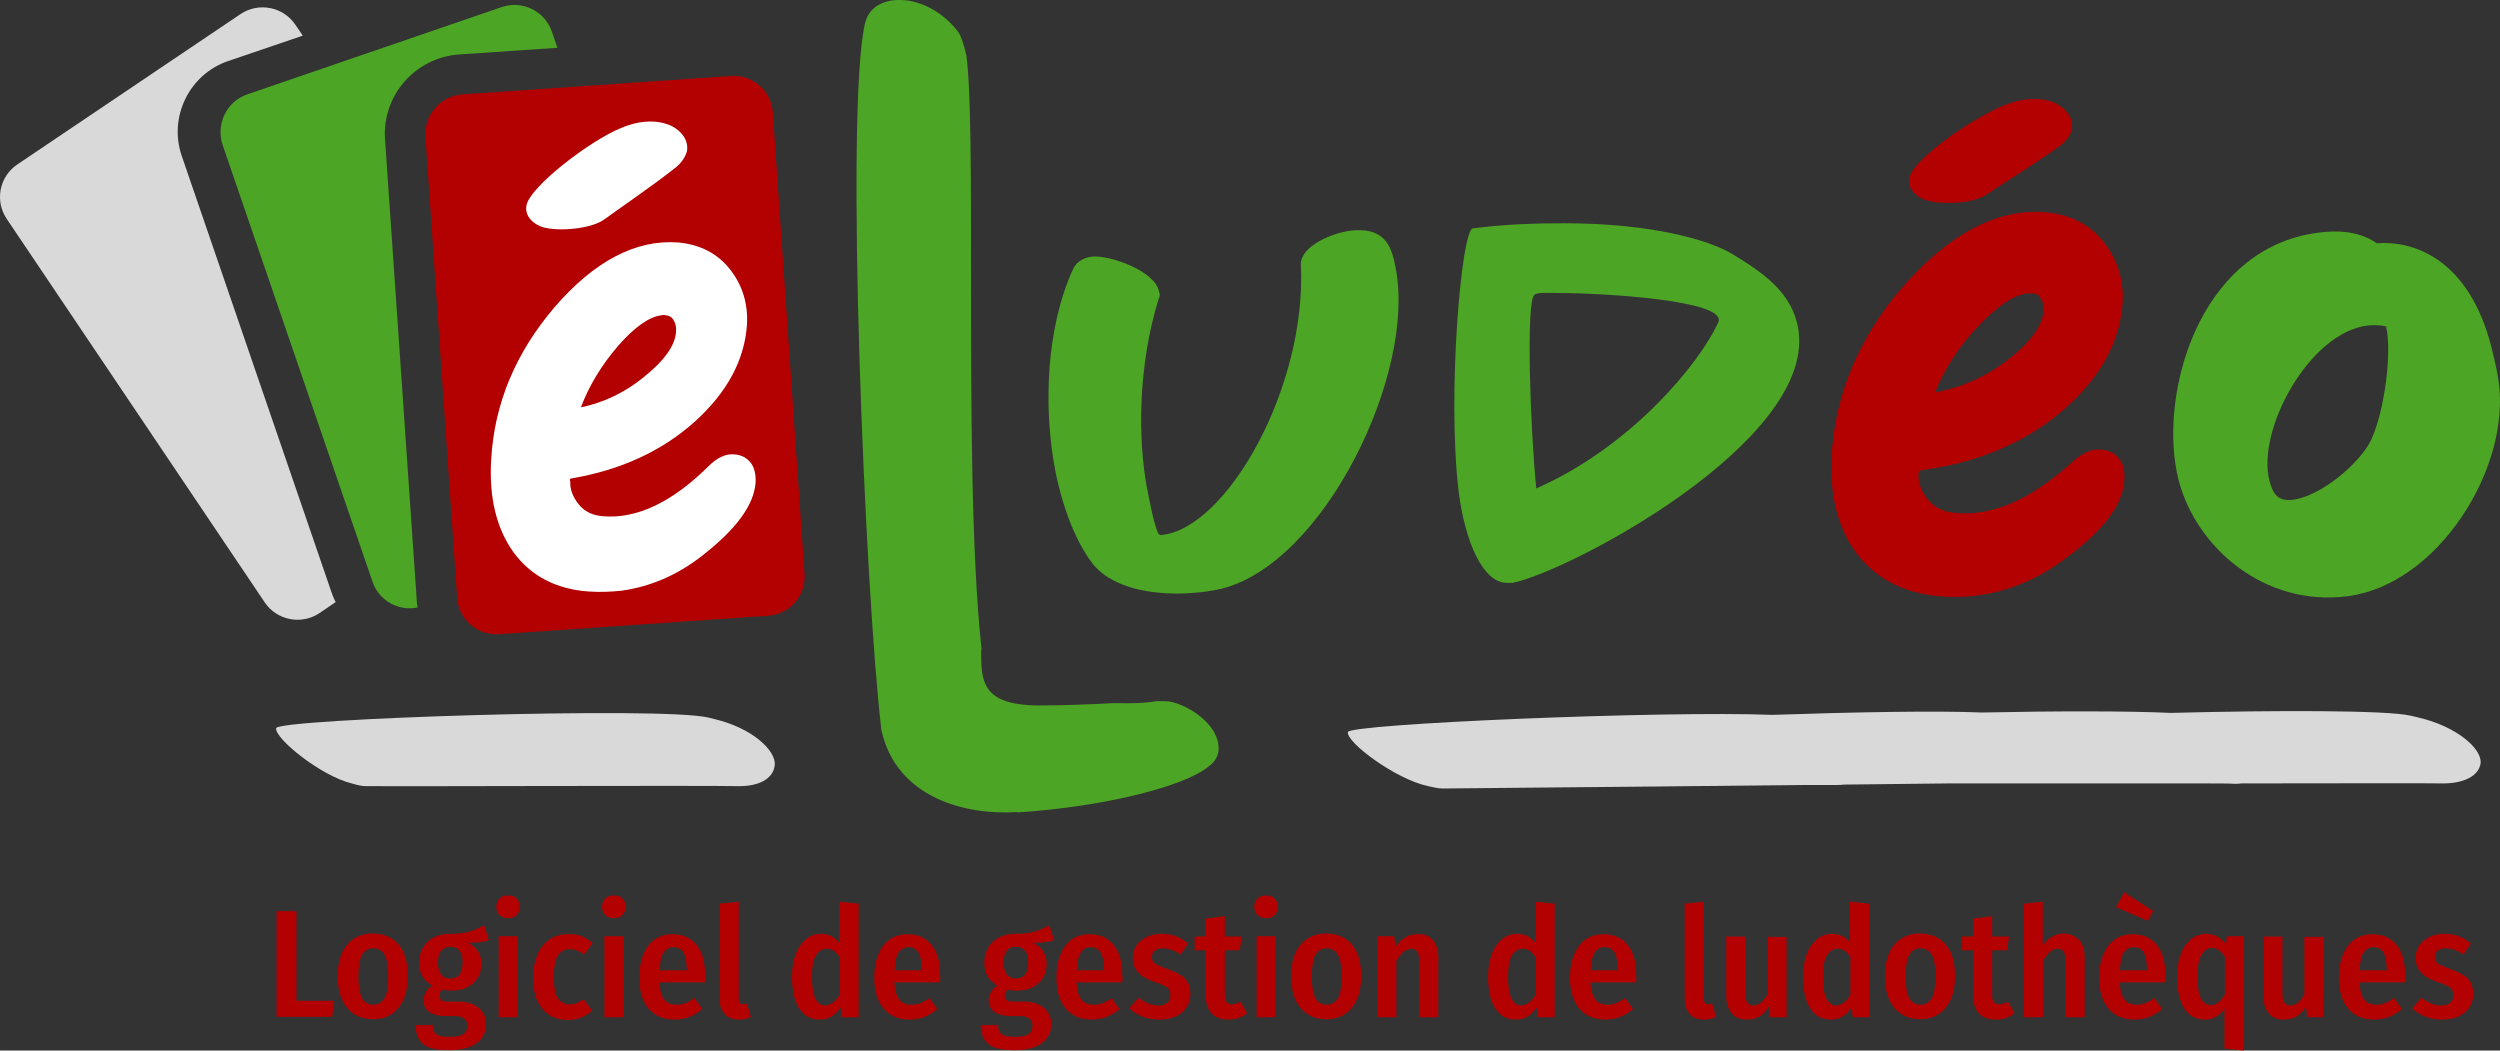 <svg xmlns="http://www.w3.org/2000/svg" width="638.236" height="268.2" viewBox="105.403 287.3 638.235 268.2" version="1.1" id="svg8">
  <rect x="105.403" y="287.3" width="638.235" height="268.2" fill="#333333" stroke="none"/>
  <g id="g819">
    <path id="path817" d="M294.2 488c-9.3-.2-91.1.1-95.5 0-.9 0-2.2-.3-3.5-.7-7.9-1.9-19.7-11.5-19.3-14.1.2-2.4 98.5-5.6 110.4-2.7l1.6.4c9.6 2.3 15.6 8 15.3 11.7-.4 3.7-4.3 5.4-9 5.4z" class="st0" style="fill:#d9d9d9"/>
  </g>
  <path id="path821" d="m223.4 311.4 68.6-4.7c5.5-.4 10.4 3.8 10.7 9.4l8.1 117.7c.4 5.5-3.8 10.4-9.4 10.7l-68.6 4.7c-5.5.4-10.4-3.8-10.7-9.4L214 322.1c-.3-5.5 3.9-10.3 9.4-10.7z" style="clip-rule:evenodd;fill:#b30001;fill-rule:evenodd"/>
  <path id="path823" d="m722.5 470.4-1.7-.4c-6.1-1.4-34.2-1.4-61.2-.7-10.7-.5-29.3-.5-48.2-.1-11.6-.5-32.8-.1-53.5.6-27.7-1.1-108.2 2.3-108.4 4.4-.4 2.6 12.1 12 20.5 13.8 1.3.3 2.7.6 3.7.6 2.5 0 28.2-.3 53.2-.5h.1c2 0 19.1-.2 38.8-.4h8.6c.6 0 1.1 0 1.7-.1 9.3-.1 18.6-.2 26.8-.3h64.4c4.1 0 7.2 0 8.6.1.6 0 1.1 0 1.7-.1 23.1 0 46.7-.1 51.5 0 5 0 9.1-1.7 9.6-5.2.3-3.7-6.1-9.4-16.2-11.7z" class="st0" style="fill:#d9d9d9"/>
  <path id="path825" d="M491.6 436.1h-1.5c-6.2 0-10.7-10.7-12.3-23.2-3-24.8.7-67 3.6-67.3 8.5-1.1 16.4-1.3 23.3-1.3 22.7 0 37.1 4.4 42.7 7.7 7.9 4.8 15.9 10 17.2 20 3.5 28.3-58.2 61-73 64.1zm11.4-74c-3 0-5.1-.2-5.9.5-2.1 1.6-1.1 33.2.5 49.4 24.5-10.8 41.9-32.2 46.5-42.5 2.2-5.5-29.2-7.4-41.1-7.4z" class="st2" style="fill:#4ca525"/>
  <g id="g831">
    <g id="g829">
      <path id="path827" d="M417.2 437.6c-2 .5-4.7.9-7.7 1.1-7.1.5-19.1-.2-25-7.3-4.4-5.6-7.8-14.4-9.7-24-3.1-16.2-2.3-36.6 4.6-51.5 1.1-2.3 3.5-3 5.1-3.1 4.4-.3 15.9 3.7 16.8 9 .2.5.3 1.1-.1 1.8-5.3 17.1-5.3 35.7-3 48.2.8 3.8 1.4 7.3 2.1 9.4.5 1.6.7 2.7 1.5 2.7 16.8-1.5 37.3-37.9 35.7-69.1-.1-4.6 8.1-8.3 13.6-8.7 8.4-.6 9.7 4.9 10.6 9.6 5.3 26.9-18.3 75.5-44.5 81.9z" class="st2" style="fill:#4ca525"/>
    </g>
  </g>
  <g id="g893">
    <path id="path833" d="M181.1 519.9v22.9h9.6l-.5 4.1H176v-27z" class="st3" style="fill:#b30001"/>
    <path id="path835" d="M207.2 528.5c1.6 1.9 2.3 4.6 2.3 8.1 0 3.4-.8 6.1-2.4 8-1.6 2-3.7 2.9-6.5 2.9s-5-1-6.6-2.9c-1.6-1.9-2.4-4.6-2.4-8.1 0-3.4.8-6.1 2.4-8 1.6-1.9 3.8-2.9 6.6-2.9 2.9.1 5.1 1 6.6 2.9zm-9.4 2.6c-.6 1.1-.9 3-.9 5.5 0 2.6.3 4.4.9 5.5.6 1.1 1.6 1.7 2.9 1.7 1.3 0 2.2-.6 2.9-1.7.6-1.1.9-3 .9-5.5 0-2.6-.3-4.4-.9-5.5-.6-1.1-1.6-1.7-2.9-1.7-1.3 0-2.2.6-2.9 1.7z" class="st3" style="fill:#b30001"/>
    <path id="path837" d="M230.2 527.3c-1.2.5-3 .7-5.4.7 1.2.5 2 1.2 2.6 2.1.6.9.9 1.9.9 3.2 0 2.1-.7 3.8-2.1 5-1.4 1.3-3.2 1.9-5.6 1.9-.9 0-1.6-.1-2.2-.3-.2.2-.4.4-.6.7-.1.3-.2.6-.2.9 0 .5.2.8.5 1.1.3.3.9.4 1.7.4h2.6c2.2 0 3.9.5 5.2 1.6 1.3 1.1 1.9 2.5 1.9 4.2 0 2-.8 3.6-2.4 4.8-1.6 1.2-4 1.8-7 1.8-3.2 0-5.5-.5-6.7-1.6-1.3-1.1-1.9-2.7-1.9-4.8h4.4c0 1.1.3 1.9.9 2.3.6.5 1.7.7 3.4.7 1.6 0 2.8-.2 3.5-.7.7-.5 1-1.2 1-2.1 0-1.7-1.1-2.5-3.2-2.5h-2.2c-2 0-3.4-.4-4.4-1.1-.9-.7-1.4-1.7-1.4-2.9 0-.7.2-1.4.6-2.1.4-.7.9-1.2 1.6-1.7-1.1-.7-2-1.5-2.5-2.4-.5-.9-.8-2.1-.8-3.4 0-2.2.7-4 2.2-5.4 1.4-1.3 3.4-2 5.7-2 2 0 3.5-.2 4.8-.5 1.2-.4 2.5-.9 3.9-1.7zM218 530c-.5.7-.8 1.7-.8 3s.3 2.3.8 3c.5.7 1.3 1.1 2.3 1.1 1.1 0 1.9-.3 2.4-1s.8-1.7.8-3.1c0-2.7-1.1-4-3.2-4-.9 0-1.7.4-2.3 1z" class="st3" style="fill:#b30001"/>
    <path id="path839" d="M237.3 516.7c.6.6.8 1.3.8 2.1 0 .9-.3 1.6-.8 2.1-.6.6-1.3.8-2.2.8-.9 0-1.6-.3-2.2-.8-.6-.6-.8-1.3-.8-2.1 0-.9.3-1.6.8-2.1.6-.6 1.3-.8 2.2-.8.9 0 1.7.2 2.2.8zm.3 9.6V547h-4.9v-20.7z" class="st3" style="fill:#b30001"/>
    <path id="path841" d="M253.9 526.3c1 .4 1.9 1 2.8 1.8l-2.2 2.9c-1.2-.9-2.4-1.4-3.7-1.4-1.3 0-2.3.6-3 1.7-.7 1.1-1 3-1 5.5s.3 4.3 1 5.3 1.7 1.6 3 1.6c.7 0 1.3-.1 1.8-.3.5-.2 1.2-.6 1.8-1l2.2 2.9c-1.8 1.6-3.8 2.4-6.1 2.4-2.8 0-5-.9-6.6-2.8-1.6-1.9-2.4-4.5-2.4-8 0-2.2.4-4.2 1.1-5.9.7-1.7 1.8-3 3.1-3.9 1.3-.9 2.9-1.3 4.7-1.3 1.4-.1 2.5.1 3.5.5z" class="st3" style="fill:#b30001"/>
    <path id="path843" d="M264.3 516.7c.6.6.8 1.3.8 2.1 0 .9-.3 1.6-.8 2.1-.6.6-1.3.8-2.2.8-.9 0-1.6-.3-2.2-.8-.6-.6-.8-1.3-.8-2.1 0-.9.3-1.6.8-2.1.6-.6 1.3-.8 2.2-.8.9 0 1.7.2 2.2.8zm.3 9.6V547h-4.9v-20.7z" class="st3" style="fill:#b30001"/>
    <path id="path845" d="M285.4 538.1h-11.7c.2 2.1.6 3.6 1.3 4.4.7.9 1.7 1.3 3.1 1.3.8 0 1.6-.1 2.3-.4.7-.3 1.5-.7 2.3-1.3l2 2.8c-2.1 1.8-4.4 2.7-7.1 2.7-2.9 0-5.1-1-6.7-2.9-1.6-1.9-2.3-4.6-2.3-7.9 0-3.3.8-6 2.2-8 1.5-2 3.6-3 6.3-3 2.6 0 4.6.9 6.1 2.7 1.5 1.8 2.2 4.4 2.2 7.7.1.2 0 .8 0 1.9zm-4.7-3.4c0-1.9-.3-3.3-.8-4.2-.5-.9-1.4-1.4-2.6-1.4-1.1 0-1.9.5-2.5 1.4-.6.9-.9 2.4-1 4.5h7v-.3z" class="st3" style="fill:#b30001"/>
    <path id="path847" d="M290.4 546.2c-.8-.9-1.3-2.1-1.3-3.7V518l4.9-.5v24.9c0 .8.4 1.3 1.1 1.3.3 0 .7-.1 1-.2l1 3.4c-.9.5-1.9.7-3.1.7-1.6 0-2.7-.5-3.6-1.4z" class="st3" style="fill:#b30001"/>
    <path id="path849" d="M324.6 518v29h-4.3l-.3-2.5c-1.4 2.1-3.1 3.1-5.3 3.1-2.3 0-4.1-1-5.3-2.9-1.2-1.9-1.8-4.6-1.8-8 0-2.2.3-4.1.9-5.7.6-1.7 1.5-2.9 2.6-3.9 1.1-.9 2.4-1.4 3.9-1.4 1.8 0 3.4.7 4.6 2.2v-10.4zm-6.5 25.2c.6-.4 1.1-1.1 1.6-1.9v-9.7c-.5-.7-1-1.3-1.5-1.6-.5-.4-1.1-.5-1.8-.5-1.1 0-2 .6-2.7 1.7-.7 1.1-1 3-1 5.5 0 2.6.3 4.4.9 5.6.6 1.1 1.4 1.7 2.5 1.7.7-.1 1.4-.3 2-.8z" class="st3" style="fill:#b30001"/>
    <path id="path851" d="M345.4 538.1h-11.7c.2 2.1.6 3.6 1.3 4.4.7.9 1.7 1.3 3.1 1.3.8 0 1.6-.1 2.3-.4.7-.3 1.5-.7 2.3-1.3l2 2.8c-2.1 1.8-4.4 2.7-7.1 2.7-2.9 0-5.1-1-6.7-2.9-1.6-1.9-2.3-4.6-2.3-7.9 0-3.3.8-6 2.2-8 1.5-2 3.6-3 6.3-3 2.6 0 4.6.9 6.1 2.7 1.5 1.8 2.2 4.4 2.2 7.7.1.2 0 .8 0 1.9zm-4.7-3.4c0-1.9-.3-3.3-.8-4.2-.5-.9-1.4-1.4-2.6-1.4-1.1 0-1.9.5-2.5 1.4-.6.9-.9 2.4-1 4.5h7v-.3z" class="st3" style="fill:#b30001"/>
    <path id="path853" d="M374.5 527.3c-1.2.5-3 .7-5.4.7 1.2.5 2 1.2 2.6 2.1.6.9.9 1.9.9 3.2 0 2.1-.7 3.8-2.1 5-1.4 1.3-3.2 1.9-5.6 1.9-.9 0-1.6-.1-2.2-.3-.2.2-.4.4-.6.7-.1.3-.2.6-.2.9 0 .5.2.8.5 1.1.3.3.9.4 1.7.4h2.6c2.2 0 3.9.5 5.2 1.6 1.3 1.1 1.9 2.5 1.9 4.2 0 2-.8 3.6-2.4 4.8-1.6 1.2-4 1.8-7 1.8-3.2 0-5.5-.5-6.7-1.6-1.3-1.1-1.9-2.7-1.9-4.8h4.4c0 1.1.3 1.9.9 2.3.6.5 1.7.7 3.4.7 1.6 0 2.8-.2 3.5-.7.7-.5 1-1.2 1-2.1 0-1.7-1.1-2.5-3.2-2.5h-2.2c-2 0-3.4-.4-4.4-1.1-.9-.7-1.4-1.7-1.4-2.9 0-.7.2-1.4.6-2.1.4-.7.9-1.2 1.6-1.7-1.1-.7-2-1.5-2.5-2.4-.5-.9-.8-2.1-.8-3.4 0-2.2.7-4 2.2-5.4 1.4-1.3 3.4-2 5.7-2 2 0 3.5-.2 4.8-.5 1.2-.4 2.5-.9 3.9-1.7zm-12.1 2.7c-.5.7-.8 1.7-.8 3s.3 2.3.8 3c.5.7 1.3 1.1 2.3 1.1 1.1 0 1.9-.3 2.4-1s.8-1.7.8-3.1c0-2.7-1.1-4-3.2-4-1 0-1.8.4-2.3 1z" class="st3" style="fill:#b30001"/>
    <path id="path855" d="M391.9 538.1h-11.7c.2 2.1.6 3.6 1.3 4.4.7.9 1.7 1.3 3.1 1.3.8 0 1.6-.1 2.3-.4.7-.3 1.5-.7 2.3-1.3l2 2.8c-2.1 1.8-4.4 2.7-7.1 2.7-2.9 0-5.1-1-6.7-2.9-1.6-1.9-2.3-4.6-2.3-7.9 0-3.3.8-6 2.2-8 1.5-2 3.6-3 6.3-3 2.6 0 4.6.9 6.1 2.7 1.5 1.8 2.2 4.4 2.2 7.7.1.2.1.8 0 1.9zm-4.7-3.4c0-1.9-.3-3.3-.8-4.2-.5-.9-1.4-1.4-2.6-1.4-1.1 0-1.9.5-2.5 1.4-.6.9-.9 2.4-1 4.5h7v-.3z" class="st3" style="fill:#b30001"/>
    <path id="path857" d="m408.7 528.2-1.9 2.8c-1.5-1.1-3.1-1.6-4.6-1.6-.9 0-1.5.2-2 .6-.5.4-.7.9-.7 1.6 0 .5.1.9.3 1.2.2.3.6.6 1.2.9.6.3 1.4.6 2.5 1 2 .7 3.5 1.5 4.4 2.4 1 1 1.4 2.3 1.4 4 0 2-.8 3.6-2.3 4.8-1.5 1.2-3.4 1.7-5.8 1.7-1.5 0-2.9-.3-4.2-.8-1.3-.5-2.4-1.2-3.3-2.1l2.4-2.7c1.6 1.3 3.3 2 5 2 1 0 1.8-.2 2.3-.7.6-.4.8-1.1.8-1.9 0-.6-.1-1.1-.3-1.4-.2-.4-.6-.7-1.2-1-.6-.3-1.4-.7-2.6-1-1.9-.7-3.3-1.5-4.2-2.5-.9-1-1.3-2.2-1.3-3.7 0-1.1.3-2.2.9-3.1.6-.9 1.5-1.6 2.6-2.2 1.1-.5 2.4-.8 3.9-.8 2.6 0 4.8.8 6.7 2.5z" class="st3" style="fill:#b30001"/>
    <path id="path859" d="M423.8 546c-.7.5-1.4.9-2.2 1.2-.8.3-1.7.4-2.5.4-1.9 0-3.4-.5-4.4-1.6-1-1.1-1.5-2.6-1.5-4.6v-11.5h-2.8v-3.5h2.8v-4.6l4.9-.6v5.2h4.3l-.5 3.5h-3.8v11.5c0 .8.1 1.4.4 1.7.3.4.8.6 1.4.6.7 0 1.4-.2 2.2-.7z" class="st3" style="fill:#b30001"/>
    <path id="path861" d="M430.8 516.7c.6.6.8 1.3.8 2.1 0 .9-.3 1.6-.8 2.1-.6.6-1.3.8-2.2.8-.9 0-1.6-.3-2.2-.8-.6-.6-.8-1.3-.8-2.1 0-.9.3-1.6.8-2.1.6-.6 1.3-.8 2.2-.8.9 0 1.7.2 2.2.8zm.3 9.6V547h-4.9v-20.7z" class="st3" style="fill:#b30001"/>
    <path id="path863" d="M450.6 528.5c1.6 1.9 2.3 4.6 2.3 8.1 0 3.4-.8 6.1-2.4 8-1.6 1.9-3.7 2.9-6.5 2.9s-5-1-6.6-2.9c-1.6-1.9-2.4-4.6-2.4-8.1 0-3.4.8-6.1 2.4-8 1.6-1.9 3.8-2.9 6.6-2.9 2.9.1 5 1 6.6 2.9zm-9.4 2.6c-.6 1.1-.9 3-.9 5.5 0 2.6.3 4.4.9 5.5.6 1.1 1.6 1.7 2.9 1.7 1.3 0 2.2-.6 2.9-1.7.6-1.1.9-3 .9-5.5 0-2.6-.3-4.4-.9-5.5-.6-1.1-1.6-1.7-2.9-1.7-1.3 0-2.3.6-2.9 1.7z" class="st3" style="fill:#b30001"/>
    <path id="path865" d="M471.2 527.3c.9 1.1 1.4 2.6 1.4 4.5V547h-4.9v-14.5c0-1.1-.2-1.9-.5-2.3-.4-.5-.9-.7-1.5-.7-.7 0-1.4.3-2 .8-.6.5-1.2 1.3-1.8 2.3V547H457v-20.7h4.3l.4 2.7c.8-1.1 1.6-1.9 2.5-2.4.9-.6 2-.8 3.1-.8 1.7-.1 3 .4 3.9 1.5z" class="st3" style="fill:#b30001"/>
    <path id="path867" d="M502.3 518v29H498l-.3-2.5c-1.4 2.1-3.1 3.1-5.3 3.1-2.3 0-4.1-1-5.3-2.9-1.2-1.9-1.8-4.6-1.8-8 0-2.2.3-4.1.9-5.7.6-1.7 1.5-2.9 2.6-3.9 1.1-.9 2.4-1.4 3.9-1.4 1.8 0 3.4.7 4.6 2.2v-10.4zm-6.5 25.2c.6-.4 1.1-1.1 1.6-1.9v-9.7c-.5-.7-1-1.3-1.5-1.6-.5-.4-1.1-.5-1.8-.5-1.1 0-2 .6-2.7 1.7-.7 1.2-1 3-1 5.5 0 2.6.3 4.4.9 5.6.6 1.1 1.4 1.7 2.5 1.7.7-.1 1.4-.3 2-.8z" class="st3" style="fill:#b30001"/>
    <path id="path869" d="M523.1 538.1h-11.7c.2 2.1.6 3.6 1.3 4.4.7.9 1.7 1.3 3 1.3.8 0 1.6-.1 2.3-.4.7-.3 1.5-.7 2.3-1.3l2 2.8c-2.1 1.8-4.4 2.7-7.1 2.7-2.9 0-5.1-1-6.7-2.9-1.6-1.9-2.3-4.6-2.3-7.9 0-3.3.8-6 2.3-8 1.5-2 3.6-3 6.3-3 2.6 0 4.6.9 6.1 2.7 1.5 1.8 2.2 4.4 2.2 7.7.1.2 0 .8 0 1.9zm-4.7-3.4c0-1.9-.3-3.3-.8-4.2-.5-.9-1.4-1.4-2.6-1.4-1.1 0-1.9.5-2.5 1.4-.6.9-.9 2.4-1 4.5h7v-.3z" class="st3" style="fill:#b30001"/>
    <path id="path871" d="M536.8 546.2c-.8-.9-1.3-2.1-1.3-3.7V518l4.9-.5v24.9c0 .8.4 1.3 1.1 1.3.3 0 .7-.1 1-.2l1 3.4c-.9.5-1.9.7-3.1.7-1.6 0-2.8-.5-3.6-1.4z" class="st3" style="fill:#b30001"/>
    <path id="path873" d="M561.5 547h-4.2l-.3-2.7c-.7 1.1-1.5 2-2.4 2.5-.9.5-2 .8-3.2.8-1.7 0-3-.5-3.9-1.6-.9-1.1-1.4-2.6-1.4-4.4v-15.2h4.9v14.8c0 1 .2 1.7.5 2.1.3.4.8.7 1.5.7 1.4 0 2.5-.9 3.6-2.8v-14.7h4.9z" class="st3" style="fill:#b30001"/>
    <path id="path875" d="M582.7 518v29h-4.3l-.3-2.5c-1.4 2.1-3.1 3.1-5.3 3.1-2.3 0-4.1-1-5.3-2.9-1.2-1.9-1.8-4.6-1.8-8 0-2.2.3-4.1.9-5.7.6-1.7 1.5-2.9 2.6-3.9 1.1-.9 2.4-1.4 3.9-1.4 1.8 0 3.4.7 4.6 2.2v-10.4zm-6.5 25.2c.6-.4 1.1-1.1 1.6-1.9v-9.7c-.5-.7-1-1.3-1.5-1.6-.5-.4-1.1-.5-1.8-.5-1.1 0-2 .6-2.7 1.7-.7 1.2-1 3-1 5.5 0 2.6.3 4.4.9 5.6.6 1.1 1.4 1.7 2.5 1.7.7-.1 1.4-.3 2-.8z" class="st3" style="fill:#b30001"/>
    <path id="path877" d="M602.2 528.5c1.6 1.9 2.3 4.6 2.3 8.1 0 3.4-.8 6.1-2.4 8-1.6 1.9-3.7 2.9-6.5 2.9s-5-1-6.6-2.9c-1.6-1.9-2.4-4.6-2.4-8.1 0-3.4.8-6.1 2.4-8 1.6-1.9 3.8-2.9 6.6-2.9 2.9.1 5 1 6.6 2.9zm-9.4 2.6c-.6 1.1-.9 3-.9 5.5 0 2.6.3 4.4.9 5.5.6 1.1 1.6 1.7 2.9 1.7 1.3 0 2.2-.6 2.9-1.7.6-1.1.9-3 .9-5.5 0-2.6-.3-4.4-.9-5.5-.6-1.1-1.6-1.7-2.9-1.7-1.3 0-2.3.6-2.9 1.7z" class="st3" style="fill:#b30001"/>
    <path id="path879" d="M619.7 546c-.7.5-1.4.9-2.2 1.2-.8.3-1.7.4-2.5.4-1.9 0-3.4-.5-4.4-1.6-1-1.1-1.5-2.6-1.5-4.6v-11.5h-2.8v-3.5h2.8v-4.6l4.9-.6v5.2h4.3l-.5 3.5H614v11.5c0 .8.1 1.4.4 1.7.3.4.8.6 1.4.6.7 0 1.4-.2 2.2-.7z" class="st3" style="fill:#b30001"/>
    <path id="path881" d="M636.2 527.3c1 1.1 1.4 2.6 1.4 4.5V547h-4.9v-14.5c0-1.1-.2-1.9-.5-2.3-.4-.5-.9-.7-1.5-.7-1.3 0-2.5 1-3.7 3.1V547h-5v-29l4.9-.5v11.2c.7-1 1.5-1.8 2.4-2.3.9-.5 1.9-.8 3-.8 1.6.1 2.9.6 3.9 1.7z" class="st3" style="fill:#b30001"/>
    <path id="path883" d="M658.2 538.1h-11.7c.2 2.1.6 3.6 1.3 4.4.7.9 1.7 1.3 3 1.3.8 0 1.6-.1 2.3-.4.7-.3 1.5-.7 2.3-1.3l2 2.8c-2.1 1.8-4.4 2.7-7.1 2.7-2.9 0-5.1-1-6.7-2.9-1.6-1.9-2.3-4.6-2.3-7.9 0-3.3.8-6 2.3-8 1.5-2 3.6-3 6.3-3 2.6 0 4.6.9 6.1 2.7 1.5 1.8 2.2 4.4 2.2 7.7.1.2.1.8 0 1.9zm-10.5-23 7.4 4.8-1.4 2.5-8.1-3.5zm5.8 19.6c0-1.9-.3-3.3-.8-4.2-.5-.9-1.4-1.4-2.6-1.4-1.1 0-1.9.5-2.5 1.4-.6.9-.9 2.4-1 4.5h7v-.3z" class="st3" style="fill:#b30001"/>
    <path id="path885" d="M678.2 526.3v29.2l-4.9-.5v-10.2c-1.3 1.9-2.9 2.8-5 2.8-2.3 0-4.1-1-5.3-2.9-1.2-1.9-1.8-4.6-1.8-8 0-2.2.3-4.1.9-5.7.6-1.7 1.5-2.9 2.6-3.9 1.1-.9 2.5-1.4 4-1.4 1.9 0 3.6.9 5 2.6l.2-2zm-6.5 16.9c.6-.4 1.1-1.1 1.7-2v-9.7c-.5-.7-1-1.2-1.5-1.6-.5-.4-1.1-.6-1.8-.6-1.1 0-2 .6-2.7 1.8-.7 1.2-1 3-1 5.5 0 2.6.3 4.5.9 5.6.6 1.1 1.4 1.7 2.5 1.7.7 0 1.3-.2 1.9-.7z" class="st3" style="fill:#b30001"/>
    <path id="path887" d="M698.6 547h-4.2l-.3-2.7c-.7 1.1-1.5 2-2.4 2.5-.9.5-2 .8-3.2.8-1.7 0-3-.5-3.9-1.6-.9-1.1-1.4-2.6-1.4-4.4v-15.2h4.9v14.8c0 1 .2 1.7.5 2.1.3.4.8.7 1.5.7 1.4 0 2.5-.9 3.6-2.8v-14.7h4.9z" class="st3" style="fill:#b30001"/>
    <path id="path889" d="M719.4 538.1h-11.7c.2 2.1.6 3.6 1.3 4.4.7.9 1.7 1.3 3 1.3.8 0 1.6-.1 2.3-.4.7-.3 1.5-.7 2.3-1.3l2 2.8c-2.1 1.8-4.4 2.7-7.1 2.7-2.9 0-5.1-1-6.7-2.9-1.6-1.9-2.3-4.6-2.3-7.9 0-3.3.8-6 2.3-8 1.5-2 3.6-3 6.3-3 2.6 0 4.6.9 6.1 2.7 1.5 1.8 2.2 4.4 2.2 7.7.1.2.1.8 0 1.9zm-4.7-3.4c0-1.9-.3-3.3-.8-4.2-.5-.9-1.4-1.4-2.6-1.4-1.1 0-1.9.5-2.5 1.4-.6.9-.9 2.4-1 4.5h7v-.3z" class="st3" style="fill:#b30001"/>
    <path id="path891" d="m736.2 528.2-1.9 2.8c-1.5-1.1-3.1-1.6-4.6-1.6-.9 0-1.5.2-2 .6-.5.4-.7.9-.7 1.6 0 .5.1.9.3 1.2.2.3.6.6 1.2.9.6.3 1.4.6 2.5 1 2 .7 3.5 1.5 4.4 2.4.9.9 1.4 2.3 1.4 4 0 2-.8 3.6-2.3 4.8-1.5 1.2-3.4 1.7-5.8 1.7-1.5 0-2.9-.3-4.2-.8-1.3-.5-2.4-1.2-3.3-2.1l2.4-2.7c1.6 1.3 3.3 2 5 2 1 0 1.8-.2 2.3-.7.6-.4.8-1.1.8-1.9 0-.6-.1-1.1-.3-1.4-.2-.4-.6-.7-1.2-1-.6-.3-1.4-.7-2.6-1-1.9-.7-3.3-1.5-4.2-2.5-.9-1-1.3-2.2-1.3-3.7 0-1.1.3-2.2.9-3.1.6-.9 1.5-1.6 2.6-2.2 1.1-.5 2.4-.8 3.9-.8 2.6 0 4.8.8 6.7 2.5z" class="st3" style="fill:#b30001"/>
  </g>
  <path id="path895" d="M704.8 439.5c-21.3 2.8-38.8-12.5-43.2-29.6-5.4-21 4.7-59.2 35.6-63.2 3.9-.5 9.9-.8 15 2.7 9.2-.7 23.5 3.8 29.3 26.7.6 2.6 1.4 5.6 1.8 8.6 3.1 22.2-15.5 51.8-38.5 54.8zm9.9-68.8c-1.6-.5-3.4-.4-4.9-.3-15 1.9-28.4 26.9-25 39.7.9 3.4 2.2 5.2 5.9 4.8 7.2-.9 17.2-9.3 20.1-15.4 3.6-8 5.2-22.8 3.8-28.6z" class="st2" style="fill:#4ca525"/>
  <path id="path897" d="M596.1 407.3c13.8-1.8 25.6-6.7 35.1-14.5 9.6-8 15-17.1 16-27.1.6-5.9-.8-11.2-4.2-15.9-3.4-4.7-8.3-7.5-14.5-8.2-11.9-1.4-23.9 4.4-35.6 17-11.5 12.5-18.2 26.8-19.7 42.4-1 10.8.8 19.7 5.4 26.5 4.7 6.8 11.6 10.8 20.7 11.9 3.2.4 6.3.4 9.4.1 8.1-.8 15.8-3.7 23-8.9 10.2-7.3 15.4-13.9 16-20.3.2-2.3-.1-4.2-1.1-5.6-1-1.5-2.6-2.4-4.7-2.6-2.4-.3-4.9.8-7.4 3.1-10.6 9.7-20.8 14.1-30.3 13-3-.3-5.3-1.6-6.9-3.7-1.6-2.2-2.3-4.3-2.1-6.4.1-.5.2-.7.9-.8zm14.5-36.9c4.9-5.1 9.1-7.9 12.5-8.2h1.4c.9.1 1.5.5 1.9 1.3.6.9.8 2 .7 3.4-.4 3.9-3.7 8.2-9.8 12.8-5.4 4-11.4 6.6-17.9 7.8 2.5-6.2 6.2-11.9 11.2-17.1z" class="st3" style="fill:#b30001"/>
  <path id="path899" d="M251.5 409.4c12.3-2.1 22.8-6.9 31.1-14.3 8.4-7.5 12.9-15.9 13.5-24.9.3-5.3-1.1-10-4.3-14.1-3.2-4.1-7.7-6.4-13.3-6.9-10.8-.8-21.4 4.8-31.5 16.5-10 11.7-15.4 24.7-16.2 38.9-.6 9.8 1.4 17.7 5.7 23.7 4.4 6 10.8 9.4 19.1 10 2.9.2 5.7.1 8.5-.2 7.2-1 14.1-3.9 20.4-8.8 8.9-6.9 13.4-13.1 13.8-18.8.1-2.1-.3-3.8-1.2-5-1-1.3-2.4-2.1-4.3-2.2-2.2-.2-4.4.9-6.6 3.1-9.2 9.1-18.2 13.4-26.8 12.7-2.7-.2-4.8-1.2-6.3-3.1-1.5-1.9-2.2-3.8-2.1-5.7-.2-.6-.2-.8.5-.9zm11.7-33.8c4.2-4.8 7.9-7.4 11-7.8.4-.1.9-.1 1.3 0 .8.1 1.3.4 1.8 1.1.5.8.8 1.8.7 3-.2 3.6-3 7.5-8.4 11.8-4.7 3.8-10.1 6.4-15.9 7.6 2.1-5.6 5.3-10.8 9.5-15.7z" class="st4" style="fill:#fff"/>
  <path id="path901" d="M404.5 466.5c-.7-.2-2-.2-3.6-.2-.5 0-1 .1-1.5.2-2.6.3-4.2.4-9.7.3-5.7.3-12.3.6-18.9.6-15.2 0-14.9-6.6-14.9-14.3h.1c-2.7-24.6-2.7-63.9-2.7-95.9 0-25.3 0-47.2-1.2-55.8-.6-2.8-1.4-4.8-1.9-5.7-3.6-5-9.6-8.4-15-8.4h-.4c-2.2 0-7.4.7-8.6 6.1-5.1 22.4 0 144.6 4.2 180.2 3.8 17.6 21.9 21.9 34.7 21l.1.1c22.9-1.5 42.7-6.8 48.6-11.6l.1-.1c1.6-1.1 2.4-2.5 2.6-4.1.4-6.6-7.6-11.4-12-12.4z" class="st2" style="fill:#4ca525"/>
  <path id="path903" d="m168.5 311.4 65-22.3c5.2-1.8 11 1 12.8 6.3l1.4 4.1-25.1 1.7c-11.2.8-19.7 10.5-18.9 21.7l8.1 117.7c0 .6.1 1.2.2 1.8-4.9 1-9.9-1.8-11.5-6.6l-38.3-111.6c-1.7-5.3 1.1-11 6.3-12.8z" style="clip-rule:evenodd;fill:#4ca525;fill-rule:evenodd"/>
  <path id="path905" d="m109.8 329.3 57-38.4c4.6-3.1 10.9-1.9 14 2.7l1.9 2.8-19.1 6.5c-9.9 3.4-15.2 14.3-11.8 24.2l38.3 111.6c.3.8.6 1.6 1 2.3l-4.1 2.8c-4.6 3.1-10.9 1.9-14-2.7l-65.8-97.8c-3.2-4.6-2-10.9 2.6-14z" style="clip-rule:evenodd;fill:#d9d9d9;fill-rule:evenodd"/>
  <g id="g909">
    <path id="path907" d="M631.5 324.4c-5.8 4.2-16.2 10.7-19 12.6-3.3 2.3-11.7 2.7-15.7 1.3-2.2-.8-4.6-2.9-3.9-5.7.9-4.7 16.9-15.8 24.9-18.7 3.9-1.5 8.2-1.8 11.5-.6 2.7 1 5.7 3.6 5 7.2-.4 1.5-1.6 2.9-2.8 3.9z" class="st3" style="fill:#b30001"/>
  </g>
  <g id="g913">
    <path id="path911" d="M278.1 329.9c-5.6 4.5-15.7 11.4-18.4 13.4-3.2 2.4-11.6 3.2-15.7 2-2.3-.7-4.7-2.7-4.2-5.5.7-4.7 16.2-16.6 24.1-19.8 3.9-1.7 8.1-2.2 11.5-1.1 2.8.8 5.9 3.4 5.4 6.9-.4 1.6-1.5 3.1-2.7 4.1z" class="st4" style="fill:#fff"/>
  </g>
  <style id="style815" type="text/css">
    .st0{fill:#d9d9d9}.st2{fill:#4ca525}.st3{fill:#b30001}.st4{fill:#fff}
  </style>
</svg>
